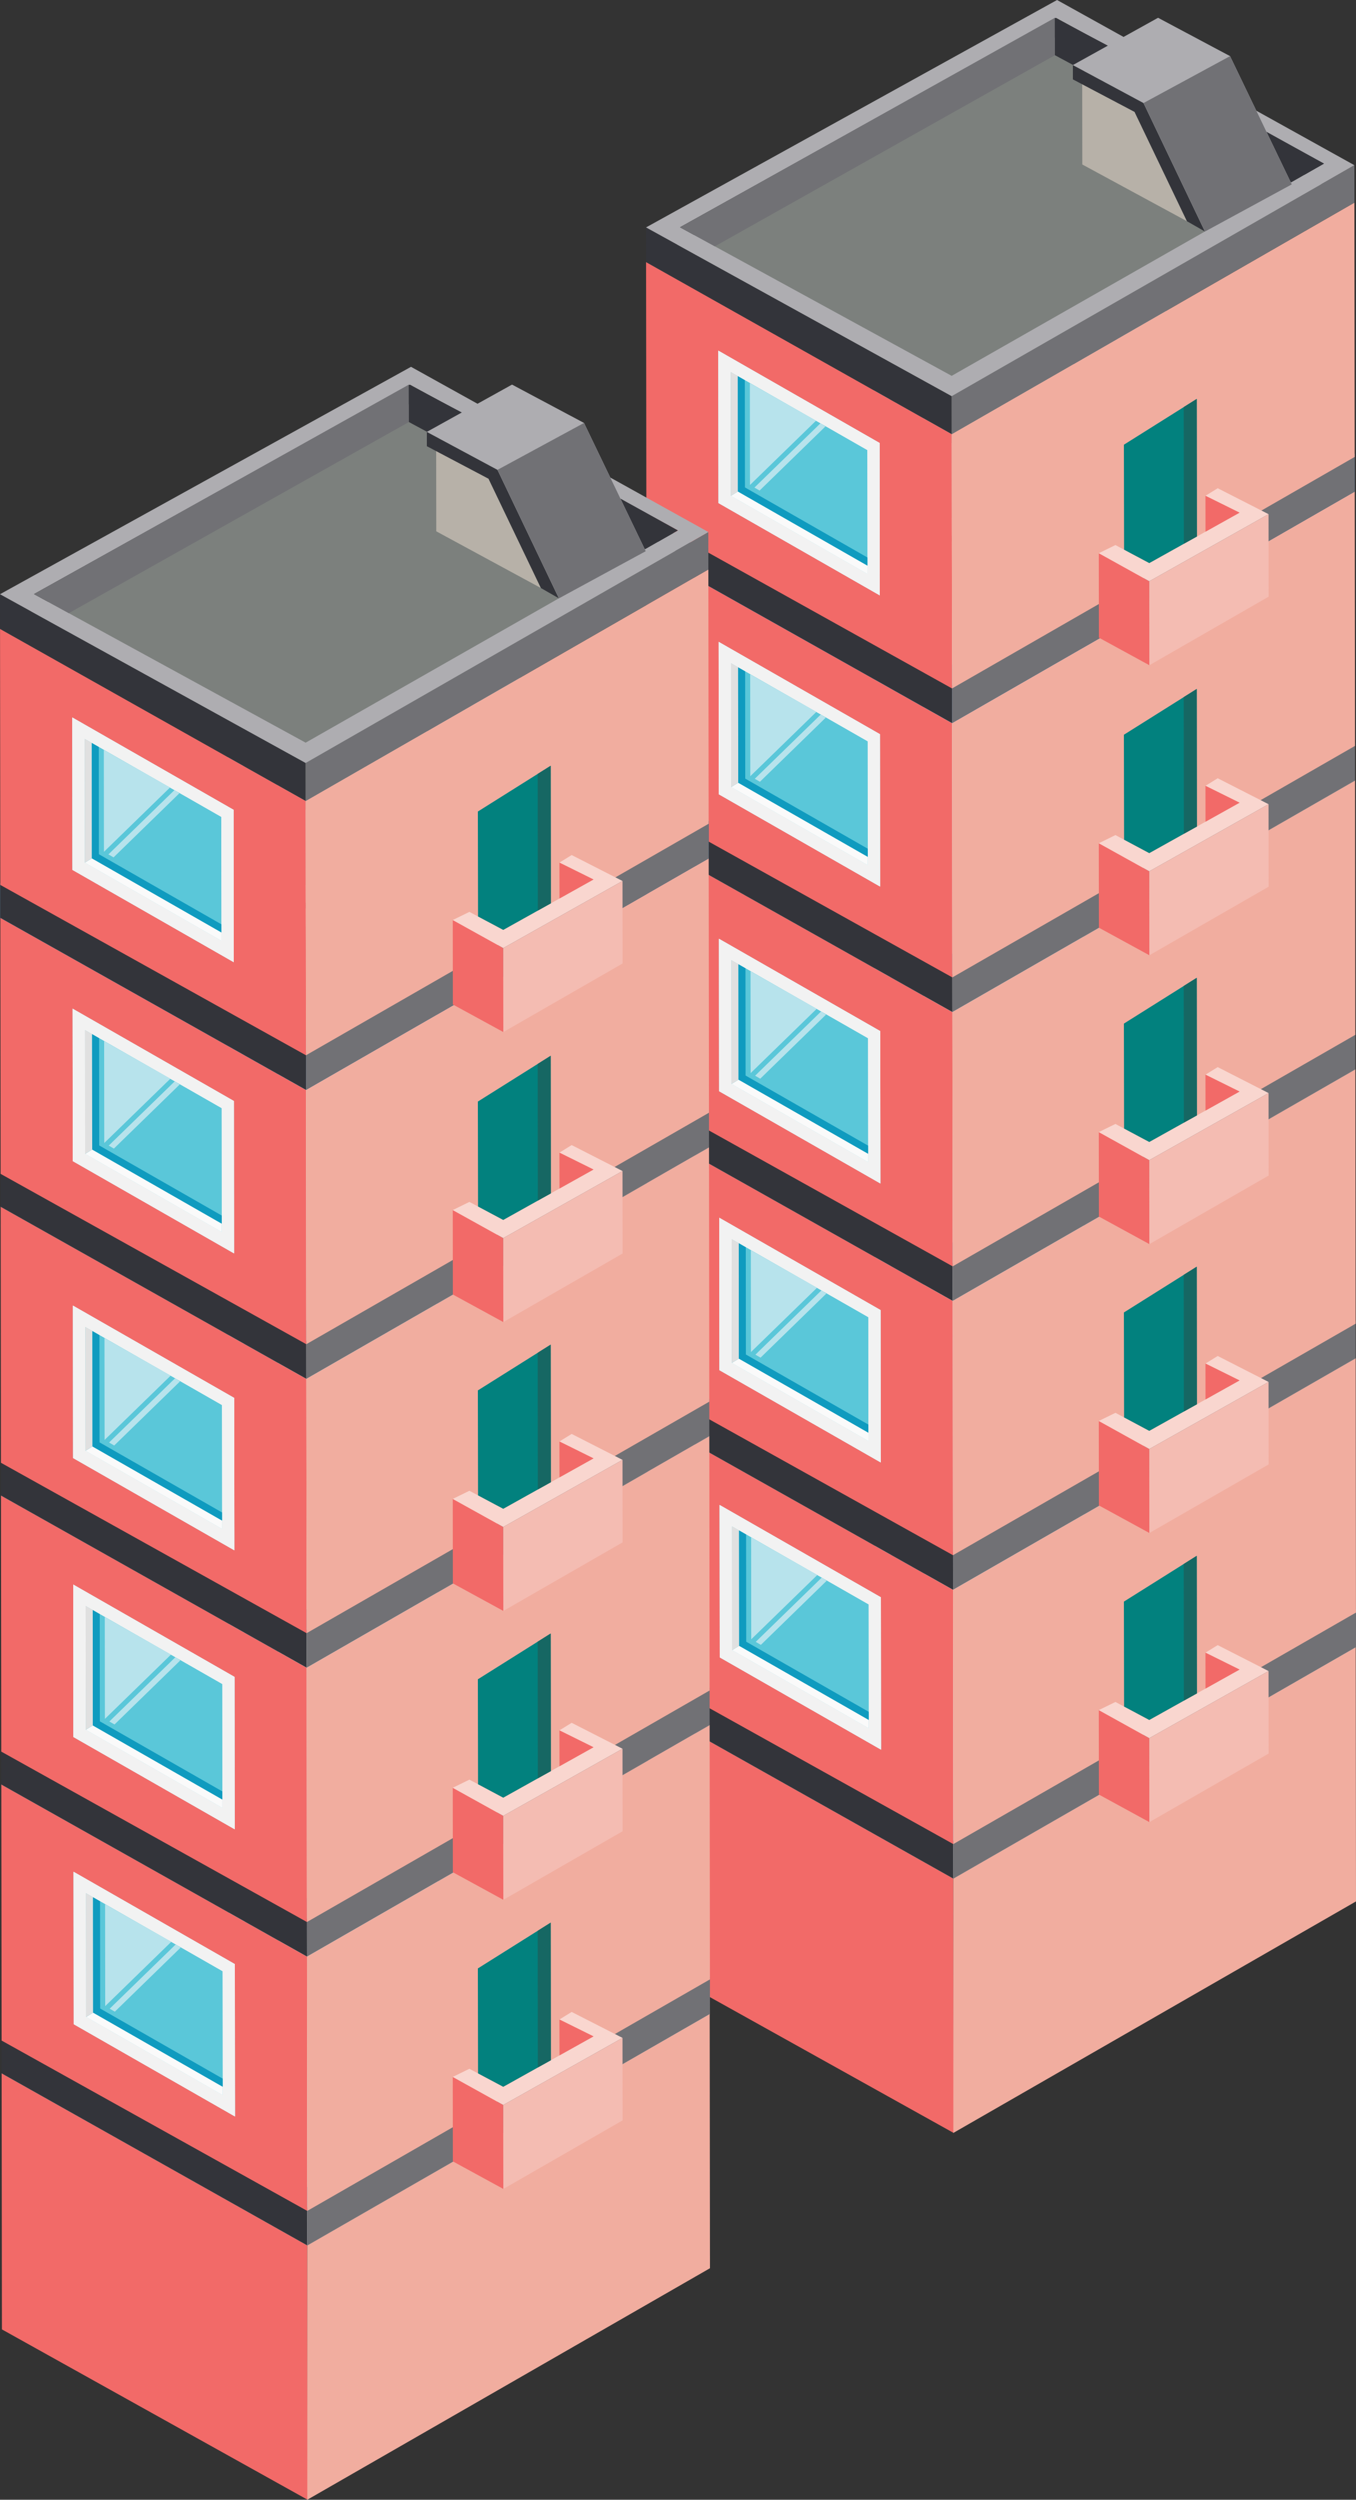 <?xml version="1.0" encoding="utf-8"?>
<!-- Generator: Adobe Illustrator 16.0.0, SVG Export Plug-In . SVG Version: 6.00 Build 0)  -->
<!DOCTYPE svg PUBLIC "-//W3C//DTD SVG 1.1//EN" "http://www.w3.org/Graphics/SVG/1.1/DTD/svg11.dtd">
<svg version="1.1" id="Layer_1" xmlns="http://www.w3.org/2000/svg" xmlns:xlink="http://www.w3.org/1999/xlink" x="0px" y="0px"
	 width="227.863px" height="419.773px" viewBox="0 0 227.863 419.773" enable-background="new 0 0 227.863 419.773"
	 xml:space="preserve">
<rect x="0" y="0" width="227.863" height="419.773" fill="#333333" stroke="none"/>
<g>
	<g id="HOME_1_">
		<g id="BUILDINGS_2_">
			<polygon id="XMLID_327_" fill="#F26A68" points="160.246,358.175 108.883,329.569 108.835,286.573 160.199,315.467 			"/>
			<polygon id="XMLID_326_" fill="#F1AD9F" points="160.199,358.175 227.863,319.296 227.816,276.591 160.199,315.467 			"/>
			<polygon id="XMLID_325_" fill="#E5E5E5" points="160.199,315.467 108.835,286.573 176.706,248.441 227.863,276.591 			"/>
			<polygon id="XMLID_324_" fill="#33343A" points="108.835,286.573 108.828,280.748 160.191,309.087 160.199,315.467 			"/>
			<polygon id="XMLID_323_" fill="#717175" points="227.863,276.591 160.199,315.467 160.191,309.087 227.856,270.3 			"/>
			<path id="XMLID_320_" fill="#8AC4E2" d="M177.896,242.565l-69.067,38.183l51.363,28.339l67.665-38.787L177.896,242.565z
				 M114.531,280.725l63.187-35.16l45.028,24.474l-62.558,35.639L114.531,280.725z"/>
			<polygon id="XMLID_319_" fill="#355F87" points="177.537,251.835 120.39,283.934 114.531,280.725 177.53,245.556 			"/>
			<polygon id="XMLID_318_" fill="#5B92B8" points="222.746,270.038 196.688,255.615 177.53,245.556 177.537,251.835 
				217.24,273.176 			"/>
			<path id="XMLID_317_" fill="#965624" d="M179.499,268.54l0.151-1.99L179.499,268.54z"/>
			<path id="XMLID_316_" fill="#B06F41" d="M179.65,266.55l2.064-1.002L179.65,266.55z"/>
			<polygon id="XMLID_315_" fill="#F26A68" points="160.192,309.67 108.829,281.064 108.781,238.069 160.146,266.964 			"/>
			<polygon id="XMLID_314_" fill="#F1AD9F" points="160.192,309.67 227.856,270.794 227.81,228.086 160.146,266.964 			"/>
			<polygon id="XMLID_313_" fill="#E5E5E5" points="160.146,266.964 108.781,238.069 176.652,199.936 227.81,228.086 			"/>
			<polygon id="XMLID_312_" fill="#33343A" points="108.781,238.069 108.775,232.255 160.139,260.586 160.146,266.964 			"/>
			<polygon id="XMLID_311_" fill="#717175" points="227.81,228.086 160.146,266.964 160.139,260.586 227.803,221.794 			"/>
			<path id="XMLID_308_" fill="#8AC4E2" d="M177.843,194.061l-69.067,38.194l51.363,28.331l67.664-38.792L177.843,194.061z
				 M114.479,232.231l63.186-35.172l45.029,24.473l-62.559,35.651L114.479,232.231z"/>
			<polygon id="XMLID_307_" fill="#355F87" points="177.483,203.342 120.336,235.429 114.479,232.231 177.477,197.051 			"/>
			<polygon id="XMLID_306_" fill="#5B92B8" points="222.693,221.532 196.635,207.122 177.477,197.051 177.483,203.342 
				217.187,224.674 			"/>
			<path id="XMLID_305_" fill="#965624" d="M179.445,220.049l0.152-1.992L179.445,220.049z"/>
			<path id="XMLID_304_" fill="#B06F41" d="M179.598,218.057l2.064-1.003L179.598,218.057z"/>
			<polygon id="XMLID_303_" fill="#F26A68" points="160.139,261.159 108.775,232.542 108.728,189.546 160.092,218.451 			"/>
			<polygon id="XMLID_302_" fill="#F1AD9F" points="160.139,261.159 227.803,222.281 227.756,179.572 160.092,218.451 			"/>
			<polygon id="XMLID_301_" fill="#E5E5E5" points="160.092,218.451 108.728,189.546 176.599,151.414 227.756,179.572 			"/>
			<polygon id="XMLID_300_" fill="#33343A" points="108.728,189.546 108.722,183.732 160.085,212.062 160.092,218.451 			"/>
			<polygon id="XMLID_299_" fill="#717175" points="227.756,179.572 160.092,218.451 160.085,212.062 227.749,173.284 			"/>
			<path id="XMLID_295_" fill="#8AC4E2" d="M177.789,145.538l-69.067,38.194l51.363,28.33l67.664-38.778L177.789,145.538z
				 M114.425,183.708l63.186-35.171l45.029,24.485l-62.559,35.638L114.425,183.708z"/>
			<polygon id="XMLID_294_" fill="#355F87" points="177.43,154.819 120.282,186.906 114.425,183.708 177.423,148.528 			"/>
			<polygon id="XMLID_293_" fill="#5B92B8" points="222.64,173.022 196.582,158.599 177.423,148.528 177.43,154.819 217.133,176.15 
							"/>
			<path id="XMLID_292_" fill="#965624" d="M179.392,171.525l0.152-1.992L179.392,171.525z"/>
			<path id="XMLID_291_" fill="#B06F41" d="M179.544,169.533l2.064-1.001L179.544,169.533z"/>
			<polygon id="XMLID_290_" fill="#F26A68" points="160.086,212.654 108.722,184.039 108.675,141.056 160.038,169.946 			"/>
			<polygon id="XMLID_289_" fill="#F1AD9F" points="160.086,212.654 227.75,173.775 227.702,131.07 160.038,169.946 			"/>
			<polygon id="XMLID_288_" fill="#E5E5E5" points="160.038,169.946 108.675,141.056 176.546,102.915 227.702,131.07 			"/>
			<polygon id="XMLID_287_" fill="#33343A" points="108.675,141.056 108.668,135.229 160.031,163.56 160.038,169.946 			"/>
			<polygon id="XMLID_286_" fill="#717175" points="227.702,131.07 160.038,169.946 160.031,163.56 227.695,124.779 			"/>
			<path id="XMLID_283_" fill="#8AC4E2" d="M177.735,97.041l-69.067,38.188l51.363,28.331l67.664-38.78L177.735,97.041z
				 M114.371,135.207l63.186-35.168l45.029,24.479l-62.559,35.64L114.371,135.207z"/>
			<polygon id="XMLID_282_" fill="#355F87" points="177.376,106.316 120.229,138.403 114.371,135.207 177.369,100.029 			"/>
			<polygon id="XMLID_281_" fill="#5B92B8" points="222.586,124.518 196.528,110.098 177.369,100.029 177.376,106.316 
				217.08,127.658 			"/>
			<path id="XMLID_280_" fill="#965624" d="M179.338,123.021l0.152-1.991L179.338,123.021z"/>
			<path id="XMLID_279_" fill="#B06F41" d="M179.49,121.03l2.064-1.001L179.49,121.03z"/>
			<polygon id="XMLID_278_" fill="#F26A68" points="160.032,164.132 108.668,135.527 108.621,92.532 159.984,121.425 			"/>
			<polygon id="XMLID_277_" fill="#F1AD9F" points="160.032,164.132 227.696,125.254 227.649,82.548 159.984,121.425 			"/>
			<polygon id="XMLID_276_" fill="#E5E5E5" points="159.984,121.425 108.621,92.532 176.492,54.396 227.649,82.548 			"/>
			<polygon id="XMLID_275_" fill="#5B92B8" points="108.621,92.532 108.614,86.706 159.978,115.042 159.984,121.425 			"/>
			<polygon id="XMLID_274_" fill="#355F87" points="227.649,82.548 159.984,121.425 159.978,115.042 227.643,76.257 			"/>
			<path id="XMLID_271_" fill="#8AC4E2" d="M177.682,48.524l-69.067,38.182l51.363,28.336l67.665-38.785L177.682,48.524z
				 M114.317,86.684l63.187-35.167l45.028,24.479l-62.559,35.639L114.317,86.684z"/>
			<polygon id="XMLID_270_" fill="#355F87" points="177.323,57.791 120.176,89.886 114.317,86.684 177.316,51.508 			"/>
			<polygon id="XMLID_269_" fill="#5B92B8" points="222.532,75.995 196.475,61.579 177.316,51.508 177.323,57.791 217.026,79.135 
							"/>
			<path id="XMLID_268_" fill="#965624" d="M179.285,74.503l0.151-1.996L179.285,74.503z"/>
			<path id="XMLID_267_" fill="#B06F41" d="M179.437,72.507l2.064-0.995L179.437,72.507z"/>
			<g id="XMLID_259_">
				<polygon id="XMLID_266_" fill="#F26A68" points="193.144,305.982 184.658,301.353 184.643,287.17 193.128,291.877 
					193.144,305.982 				"/>
				<polygon id="XMLID_265_" fill="#F9D6CF" points="193.128,291.877 213.164,280.613 204.624,276.259 202.568,277.527 
					208.298,280.363 193.125,288.831 187.438,285.802 184.643,287.17 193.128,291.877 				"/>
				<polygon id="XMLID_264_" fill="#F26A68" points="202.568,277.527 202.575,283.559 208.298,280.363 				"/>
				<polygon id="XMLID_263_" fill="#F4BCB2" points="193.144,305.982 193.128,291.877 213.164,280.613 213.18,294.47 				"/>
				<g id="XMLID_260_">
					<polygon id="XMLID_262_" fill="#02817E" points="188.893,286.576 188.86,268.951 201.098,261.263 201.122,284.368 
						193.125,288.831 					"/>
					<polygon id="XMLID_261_" fill="#166763" points="198.914,262.635 198.939,285.57 201.122,284.368 201.098,261.263 					"/>
				</g>
			</g>
			<g id="XMLID_251_">
				<polygon id="XMLID_258_" fill="#F26A68" points="193.144,257.43 184.658,252.8 184.643,238.617 193.128,243.324 193.144,257.43 
									"/>
				<polygon id="XMLID_257_" fill="#F9D6CF" points="193.128,243.324 213.164,232.061 204.624,227.706 202.568,228.975 
					208.298,231.811 193.125,240.278 187.438,237.249 184.643,238.617 193.128,243.324 				"/>
				<polygon id="XMLID_256_" fill="#F26A68" points="202.568,228.975 202.575,235.006 208.298,231.811 				"/>
				<polygon id="XMLID_255_" fill="#F4BCB2" points="193.144,257.43 193.128,243.324 213.164,232.061 213.18,245.917 				"/>
				<g id="XMLID_252_">
					<polygon id="XMLID_254_" fill="#02817E" points="188.893,238.023 188.86,220.398 201.098,212.71 201.122,235.815 
						193.125,240.278 					"/>
					<polygon id="XMLID_253_" fill="#166763" points="198.914,214.082 198.939,237.018 201.122,235.815 201.098,212.71 					"/>
				</g>
			</g>
			<g id="XMLID_243_">
				<polygon id="XMLID_250_" fill="#F26A68" points="193.144,208.92 184.658,204.29 184.643,190.107 193.128,194.814 
					193.144,208.92 				"/>
				<polygon id="XMLID_249_" fill="#F9D6CF" points="193.128,194.814 213.164,183.551 204.624,179.196 202.568,180.465 
					208.298,183.301 193.125,191.769 187.438,188.739 184.643,190.107 193.128,194.814 				"/>
				<polygon id="XMLID_248_" fill="#F26A68" points="202.568,180.465 202.575,186.496 208.298,183.301 				"/>
				<polygon id="XMLID_247_" fill="#F4BCB2" points="193.144,208.92 193.128,194.814 213.164,183.551 213.18,197.407 				"/>
				<g id="XMLID_244_">
					<polygon id="XMLID_246_" fill="#02817E" points="188.893,189.514 188.86,171.889 201.098,164.2 201.122,187.306 
						193.125,191.769 					"/>
					<polygon id="XMLID_245_" fill="#166763" points="198.914,165.572 198.939,188.508 201.122,187.306 201.098,164.2 					"/>
				</g>
			</g>
			<g id="XMLID_235_">
				<polygon id="XMLID_242_" fill="#F26A68" points="193.144,160.414 184.658,155.784 184.643,141.602 193.128,146.309 
					193.144,160.414 				"/>
				<polygon id="XMLID_241_" fill="#F9D6CF" points="193.128,146.309 213.164,135.045 204.624,130.69 202.568,131.959 
					208.298,134.795 193.125,143.263 187.438,140.233 184.643,141.602 193.128,146.309 				"/>
				<polygon id="XMLID_240_" fill="#F26A68" points="202.568,131.959 202.575,137.99 208.298,134.795 				"/>
				<polygon id="XMLID_239_" fill="#F4BCB2" points="193.144,160.414 193.128,146.309 213.164,135.045 213.18,148.901 				"/>
				<g id="XMLID_236_">
					<polygon id="XMLID_238_" fill="#02817E" points="188.893,141.008 188.86,123.383 201.098,115.694 201.122,138.8 
						193.125,143.263 					"/>
					<polygon id="XMLID_237_" fill="#166763" points="198.914,117.066 198.939,140.002 201.122,138.8 201.098,115.694 					"/>
				</g>
			</g>
			<polygon id="XMLID_234_" fill="#B7B1A8" points="199.509,85.672 181.923,76.146 181.908,62.646 190.704,67.31 			"/>
			<polygon id="XMLID_233_" fill="#355F87" points="180.344,61.853 190.704,67.31 199.509,85.672 202.536,87.399 192.214,65.818 
				180.342,59.448 			"/>
			<polygon id="XMLID_232_" fill="#99CEE5" points="217.121,79.485 202.536,87.399 192.214,65.818 180.342,59.448 194.654,51.505 
				206.753,57.947 			"/>
			<polygon id="XMLID_231_" fill="#69A6C9" points="192.214,65.818 206.753,57.947 217.121,79.485 202.536,87.399 			"/>
			<polygon id="XMLID_230_" fill="#FFFFFF" points="139.269,90.311 152.751,97.959 166.361,90.449 152.456,82.901 			"/>
			<polygon id="XMLID_229_" fill="#C6C1C1" points="139.271,92.552 139.269,90.311 152.751,97.959 152.754,100.2 			"/>
			<polygon id="XMLID_228_" fill="#C6C1C1" points="160.812,90.452 152.603,85.986 144.813,90.364 152.775,94.887 			"/>
			<polygon id="XMLID_227_" fill="#C6C1C1" points="152.754,100.2 157.656,100.422 170.665,92.954 166.361,90.449 166.363,92.694 
							"/>
			<polygon id="XMLID_226_" fill="#C6C1C1" points="120.176,89.886 129.864,90.385 181.908,62.646 180.344,61.853 180.342,59.448 
				177.323,57.791 			"/>
			<polygon id="XMLID_225_" fill="#33343A" points="108.621,92.532 108.614,86.706 159.978,115.042 159.984,121.425 			"/>
			<polygon id="XMLID_224_" fill="#717175" points="227.649,82.548 159.984,121.425 159.978,115.042 227.643,76.257 			"/>
			<path id="XMLID_221_" fill="#8AC4E2" d="M177.682,48.524l-69.067,38.182l51.363,28.336l67.665-38.785L177.682,48.524z
				 M114.317,86.684l63.187-35.167l45.028,24.479l-62.559,35.639L114.317,86.684z"/>
			<polygon id="XMLID_220_" fill="#355F87" points="177.323,57.791 120.176,89.886 114.317,86.684 177.316,51.508 			"/>
			<polygon id="XMLID_219_" fill="#5B92B8" points="222.532,75.995 196.475,61.579 177.316,51.508 177.323,57.791 217.026,79.135 
							"/>
			<path id="XMLID_218_" fill="#965624" d="M179.285,74.503l0.151-1.996L179.285,74.503z"/>
			<path id="XMLID_217_" fill="#B06F41" d="M179.437,72.507l2.064-0.995L179.437,72.507z"/>
			<polygon id="XMLID_216_" fill="#F26A68" points="159.979,115.609 108.615,87.004 108.567,44.008 159.932,72.901 			"/>
			<polygon id="XMLID_215_" fill="#F1AD9F" points="159.979,115.609 227.643,76.729 227.596,34.024 159.932,72.901 			"/>
			<polygon id="XMLID_214_" fill="#7C807D" points="159.932,72.901 108.567,44.008 176.438,5.875 227.596,34.024 			"/>
			<polygon id="XMLID_213_" fill="#33343A" points="108.567,44.008 108.561,38.188 159.924,66.521 159.932,72.901 			"/>
			<polygon id="XMLID_212_" fill="#717175" points="227.596,34.024 159.932,72.901 159.924,66.521 227.589,27.738 			"/>
			<path id="XMLID_209_" fill="#AEADB1" d="M177.628,0l-69.067,38.188l51.363,28.334l67.665-38.783L177.628,0z M114.264,38.165
				L177.45,2.998l45.028,24.479l-62.558,35.639L114.264,38.165z"/>
			<polygon id="XMLID_208_" fill="#717175" points="177.27,9.272 120.122,41.368 114.264,38.165 177.263,2.989 			"/>
			<polygon id="XMLID_207_" fill="#33343A" points="222.479,27.477 196.421,13.06 177.263,2.989 177.27,9.272 216.973,30.612 			"/>
			<polygon id="XMLID_206_" fill="#B7B1A8" points="199.455,37.148 181.87,27.623 181.854,14.122 190.651,18.787 			"/>
			<polygon id="XMLID_205_" fill="#33343A" points="180.29,13.331 190.651,18.787 199.455,37.148 202.482,38.881 192.16,17.301 
				180.288,10.926 			"/>
			<polygon id="XMLID_204_" fill="#AEADB1" points="217.067,30.962 202.482,38.881 192.16,17.301 180.288,10.926 194.601,2.986 
				206.699,9.425 			"/>
			<polygon id="XMLID_203_" fill="#717175" points="192.16,17.301 206.699,9.425 217.067,30.962 202.482,38.881 			"/>
			<g>
				<g>
					<g>
						<g>
							<polygon fill="#5AC7D9" points="120.706,58.883 120.734,84.481 147.839,99.979 147.811,74.39 							"/>
							<path fill="#F2F2F2" d="M122.791,62.472l22.95,13.126l0.022,20.794l-22.95-13.121L122.791,62.472 M120.706,58.883
								l0.028,25.599l27.104,15.497l-0.028-25.589L120.706,58.883L120.706,58.883z"/>
							<path fill="#F2F2F2" d="M122.791,62.472l22.95,13.126l0.022,20.794l-22.95-13.121L122.791,62.472 M120.706,58.883
								l0.028,25.599l27.104,15.497l-0.028-25.589L120.706,58.883L120.706,58.883z"/>
						</g>
						<polygon fill="#FAFAFA" points="124.002,82.534 122.813,83.271 145.764,96.392 145.763,94.976 						"/>
						<polygon fill="#E0E0E0" points="122.813,83.271 124.002,82.534 123.98,63.153 122.791,62.472 						"/>
					</g>
				</g>
				<g id="XMLID_198_">
					<polygon id="XMLID_202_" fill="#5AC7D9" points="123.985,63.168 124.002,82.534 145.763,94.976 145.741,75.598 					"/>
					<polygon id="XMLID_201_" fill="#B7E3EC" points="126.026,81.443 126.008,64.323 137.135,70.639 					"/>
					<polygon id="XMLID_200_" fill="#B7E3EC" points="137.885,71.072 126.777,81.877 127.644,82.377 138.699,71.617 					"/>
					<polygon id="XMLID_199_" fill="#0F9BBF" points="125.181,81.851 125.16,63.846 123.985,63.168 124.002,82.534 145.763,94.976 
						145.761,93.616 					"/>
				</g>
			</g>
			<g>
				<g>
					<g>
						<g>
							<polygon fill="#5AC7D9" points="120.76,107.783 120.788,133.382 147.893,148.879 147.865,123.29 							"/>
							<path fill="#F2F2F2" d="M122.845,111.372l22.95,13.126l0.022,20.794l-22.949-13.12L122.845,111.372 M120.76,107.783
								l0.028,25.599l27.104,15.497l-0.027-25.589L120.76,107.783L120.76,107.783z"/>
							<path fill="#F2F2F2" d="M122.845,111.372l22.95,13.126l0.022,20.794l-22.949-13.12L122.845,111.372 M120.76,107.783
								l0.028,25.599l27.104,15.497l-0.027-25.589L120.76,107.783L120.76,107.783z"/>
						</g>
						<polygon fill="#FAFAFA" points="124.056,131.435 122.868,132.172 145.817,145.292 145.816,143.877 						"/>
						<polygon fill="#E0E0E0" points="122.868,132.172 124.056,131.435 124.034,112.054 122.845,111.372 						"/>
					</g>
				</g>
				<g id="XMLID_193_">
					<polygon id="XMLID_197_" fill="#5AC7D9" points="124.039,112.068 124.056,131.435 145.816,143.877 145.795,124.498 					"/>
					<polygon id="XMLID_196_" fill="#B7E3EC" points="126.081,130.344 126.062,113.224 137.188,119.539 					"/>
					<polygon id="XMLID_195_" fill="#B7E3EC" points="137.938,119.974 126.831,130.778 127.698,131.278 138.753,120.518 					"/>
					<polygon id="XMLID_194_" fill="#0F9BBF" points="125.234,130.751 125.215,112.746 124.039,112.068 124.056,131.435 
						145.816,143.877 145.814,142.518 					"/>
				</g>
			</g>
			<g>
				<g>
					<g>
						<g>
							<polygon fill="#5AC7D9" points="120.814,157.646 120.843,183.244 147.948,198.741 147.92,173.151 							"/>
							<path fill="#F2F2F2" d="M122.899,161.233l22.95,13.126l0.023,20.795l-22.95-13.121L122.899,161.233 M120.814,157.646
								l0.028,25.599l27.105,15.497l-0.028-25.59L120.814,157.646L120.814,157.646z"/>
							<path fill="#F2F2F2" d="M122.899,161.233l22.95,13.126l0.023,20.795l-22.95-13.121L122.899,161.233 M120.814,157.646
								l0.028,25.599l27.105,15.497l-0.028-25.59L120.814,157.646L120.814,157.646z"/>
						</g>
						<polygon fill="#FAFAFA" points="124.11,181.297 122.923,182.033 145.873,195.154 145.871,193.738 						"/>
						<polygon fill="#E0E0E0" points="122.923,182.033 124.11,181.297 124.089,161.915 122.899,161.233 						"/>
					</g>
				</g>
				<g id="XMLID_188_">
					<polygon id="XMLID_192_" fill="#5AC7D9" points="124.094,161.93 124.11,181.297 145.871,193.738 145.85,174.359 					"/>
					<polygon id="XMLID_191_" fill="#B7E3EC" points="126.136,180.206 126.117,163.085 137.244,169.4 					"/>
					<polygon id="XMLID_190_" fill="#B7E3EC" points="137.993,169.835 126.886,180.64 127.753,181.14 138.809,170.378 					"/>
					<polygon id="XMLID_189_" fill="#0F9BBF" points="125.289,180.612 125.27,162.607 124.094,161.93 124.11,181.297 
						145.871,193.738 145.87,192.379 					"/>
				</g>
			</g>
			<g>
				<g>
					<g>
						<g>
							<polygon fill="#5AC7D9" points="120.866,204.49 120.895,230.089 148,245.586 147.972,219.997 							"/>
							<path fill="#F2F2F2" d="M122.951,208.079l22.95,13.126l0.023,20.794l-22.95-13.121L122.951,208.079 M120.866,204.49
								l0.028,25.599L148,245.586l-0.028-25.589L120.866,204.49L120.866,204.49z"/>
							<path fill="#F2F2F2" d="M122.951,208.079l22.95,13.126l0.023,20.794l-22.95-13.121L122.951,208.079 M120.866,204.49
								l0.028,25.599L148,245.586l-0.028-25.589L120.866,204.49L120.866,204.49z"/>
						</g>
						<polygon fill="#FAFAFA" points="124.162,228.142 122.975,228.878 145.925,241.999 145.923,240.583 						"/>
						<polygon fill="#E0E0E0" points="122.975,228.878 124.162,228.142 124.141,208.761 122.951,208.079 						"/>
					</g>
				</g>
				<g id="XMLID_183_">
					<polygon id="XMLID_187_" fill="#5AC7D9" points="124.146,208.775 124.162,228.142 145.923,240.583 145.901,221.205 					"/>
					<polygon id="XMLID_186_" fill="#B7E3EC" points="126.188,227.051 126.168,209.931 137.296,216.246 					"/>
					<polygon id="XMLID_185_" fill="#B7E3EC" points="138.045,216.68 126.938,227.485 127.805,227.985 138.86,217.224 					"/>
					<polygon id="XMLID_184_" fill="#0F9BBF" points="125.341,227.458 125.321,209.453 124.146,208.775 124.162,228.142 
						145.923,240.583 145.922,239.224 					"/>
				</g>
			</g>
			<g>
				<g>
					<g>
						<g>
							<polygon fill="#5AC7D9" points="120.92,252.72 120.948,278.318 148.053,293.815 148.024,268.227 							"/>
							<path fill="#F2F2F2" d="M123.005,256.309l22.95,13.125l0.022,20.794l-22.95-13.119L123.005,256.309 M120.92,252.72
								l0.028,25.599l27.104,15.497l-0.028-25.589L120.92,252.72L120.92,252.72z"/>
							<path fill="#F2F2F2" d="M123.005,256.309l22.95,13.125l0.022,20.794l-22.95-13.119L123.005,256.309 M120.92,252.72
								l0.028,25.599l27.104,15.497l-0.028-25.589L120.92,252.72L120.92,252.72z"/>
						</g>
						<polygon fill="#FAFAFA" points="124.215,276.371 123.027,277.108 145.978,290.228 145.977,288.812 						"/>
						<polygon fill="#E0E0E0" points="123.027,277.108 124.215,276.371 124.194,256.99 123.005,256.309 						"/>
					</g>
				</g>
				<g id="XMLID_178_">
					<polygon id="XMLID_182_" fill="#5AC7D9" points="124.199,257.005 124.215,276.371 145.977,288.812 145.955,269.434 					"/>
					<polygon id="XMLID_181_" fill="#B7E3EC" points="126.24,275.28 126.222,258.16 137.349,264.476 					"/>
					<polygon id="XMLID_180_" fill="#B7E3EC" points="138.099,264.91 126.991,275.715 127.857,276.215 138.913,265.453 					"/>
					<polygon id="XMLID_179_" fill="#0F9BBF" points="125.395,275.688 125.374,257.683 124.199,257.005 124.215,276.371 
						145.977,288.812 145.975,287.453 					"/>
				</g>
			</g>
			<g id="XMLID_170_">
				<polygon id="XMLID_177_" fill="#F26A68" points="193.144,111.71 184.658,107.08 184.643,92.897 193.128,97.604 193.144,111.71 
									"/>
				<polygon id="XMLID_176_" fill="#F9D6CF" points="193.128,97.604 213.164,86.341 204.624,81.986 202.568,83.255 208.298,86.091 
					193.125,94.559 187.438,91.529 184.643,92.897 193.128,97.604 				"/>
				<polygon id="XMLID_175_" fill="#F26A68" points="202.568,83.255 202.575,89.286 208.298,86.091 				"/>
				<polygon id="XMLID_174_" fill="#F4BCB2" points="193.144,111.71 193.128,97.604 213.164,86.341 213.18,100.197 				"/>
				<g id="XMLID_171_">
					<polygon id="XMLID_173_" fill="#02817E" points="188.893,92.304 188.86,74.679 201.098,66.99 201.122,90.096 193.125,94.559 
											"/>
					<polygon id="XMLID_172_" fill="#166763" points="198.914,68.362 198.939,91.298 201.122,90.096 201.098,66.99 					"/>
				</g>
			</g>
		</g>
	</g>
	<g id="HOME">
		<g id="BUILDINGS_1_">
			<polygon id="XMLID_3891_" fill="#F26A68" points="51.686,419.773 0.322,391.168 0.274,348.172 51.639,377.065 			"/>
			<polygon id="XMLID_3890_" fill="#F1AD9F" points="51.639,419.773 119.303,380.895 119.256,338.189 51.639,377.065 			"/>
			<polygon id="XMLID_3889_" fill="#E5E5E5" points="51.639,377.065 0.274,348.172 68.146,310.04 119.303,338.189 			"/>
			<polygon id="XMLID_3888_" fill="#33343A" points="0.274,348.172 0.268,342.347 51.631,370.686 51.639,377.065 			"/>
			<polygon id="XMLID_3887_" fill="#717175" points="119.303,338.189 51.639,377.065 51.631,370.686 119.296,331.898 			"/>
			<path id="XMLID_3884_" fill="#8AC4E2" d="M69.335,304.164L0.268,342.347l51.363,28.339l67.665-38.787L69.335,304.164z
				 M5.971,342.323l63.187-35.16l45.028,24.474l-62.558,35.639L5.971,342.323z"/>
			<polygon id="XMLID_3883_" fill="#355F87" points="68.977,313.434 11.829,345.532 5.971,342.323 68.97,307.154 			"/>
			<polygon id="XMLID_3882_" fill="#5B92B8" points="114.186,331.637 88.128,317.214 68.97,307.154 68.977,313.434 108.68,334.774 
							"/>
			<path id="XMLID_3881_" fill="#965624" d="M70.938,330.139l0.151-1.99L70.938,330.139z"/>
			<path id="XMLID_3880_" fill="#B06F41" d="M71.09,328.148l2.064-1.002L71.09,328.148z"/>
			<polygon id="XMLID_3879_" fill="#F26A68" points="51.632,371.269 0.269,342.663 0.221,299.668 51.585,328.562 			"/>
			<polygon id="XMLID_3878_" fill="#F1AD9F" points="51.632,371.269 119.296,332.393 119.249,289.685 51.585,328.562 			"/>
			<polygon id="XMLID_3877_" fill="#E5E5E5" points="51.585,328.562 0.221,299.668 68.092,261.534 119.249,289.685 			"/>
			<polygon id="XMLID_3876_" fill="#33343A" points="0.221,299.668 0.215,293.854 51.578,322.185 51.585,328.562 			"/>
			<polygon id="XMLID_3875_" fill="#717175" points="119.249,289.685 51.585,328.562 51.578,322.185 119.242,283.393 			"/>
			<path id="XMLID_3872_" fill="#8AC4E2" d="M69.282,255.659L0.215,293.854l51.363,28.331l67.664-38.792L69.282,255.659z
				 M5.918,293.83l63.186-35.172l45.029,24.473l-62.559,35.651L5.918,293.83z"/>
			<polygon id="XMLID_3871_" fill="#355F87" points="68.923,264.94 11.775,297.027 5.918,293.83 68.916,258.649 			"/>
			<polygon id="XMLID_3870_" fill="#5B92B8" points="114.133,283.131 88.074,268.721 68.916,258.649 68.923,264.94 108.626,286.272 
							"/>
			<path id="XMLID_3869_" fill="#965624" d="M70.885,281.647l0.152-1.992L70.885,281.647z"/>
			<path id="XMLID_3868_" fill="#B06F41" d="M71.037,279.655l2.064-1.003L71.037,279.655z"/>
			<polygon id="XMLID_3867_" fill="#F26A68" points="51.578,322.758 0.215,294.141 0.167,251.145 51.531,280.05 			"/>
			<polygon id="XMLID_3866_" fill="#F1AD9F" points="51.578,322.758 119.242,283.88 119.195,241.171 51.531,280.05 			"/>
			<polygon id="XMLID_3865_" fill="#E5E5E5" points="51.531,280.05 0.167,251.145 68.038,213.013 119.195,241.171 			"/>
			<polygon id="XMLID_3864_" fill="#33343A" points="0.167,251.145 0.161,245.331 51.524,273.661 51.531,280.05 			"/>
			<polygon id="XMLID_3863_" fill="#717175" points="119.195,241.171 51.531,280.05 51.524,273.661 119.188,234.883 			"/>
			<path id="XMLID_3860_" fill="#8AC4E2" d="M69.229,207.137L0.161,245.331l51.363,28.33l67.664-38.778L69.229,207.137z
				 M5.864,245.307l63.186-35.171l45.029,24.485l-62.559,35.638L5.864,245.307z"/>
			<polygon id="XMLID_3859_" fill="#355F87" points="68.869,216.418 11.722,248.505 5.864,245.307 68.862,210.127 			"/>
			<polygon id="XMLID_3858_" fill="#5B92B8" points="114.079,234.621 88.021,220.197 68.862,210.127 68.869,216.418 
				108.572,237.749 			"/>
			<path id="XMLID_3857_" fill="#965624" d="M70.831,233.124l0.152-1.992L70.831,233.124z"/>
			<path id="XMLID_3856_" fill="#B06F41" d="M70.983,231.132l2.064-1.001L70.983,231.132z"/>
			<polygon id="XMLID_3855_" fill="#F26A68" points="51.525,274.253 0.161,245.638 0.114,202.654 51.478,231.545 			"/>
			<polygon id="XMLID_3854_" fill="#F1AD9F" points="51.525,274.253 119.189,235.374 119.142,192.669 51.478,231.545 			"/>
			<polygon id="XMLID_3853_" fill="#E5E5E5" points="51.478,231.545 0.114,202.654 67.985,164.514 119.142,192.669 			"/>
			<polygon id="XMLID_3852_" fill="#33343A" points="0.114,202.654 0.107,196.827 51.471,225.158 51.478,231.545 			"/>
			<polygon id="XMLID_3851_" fill="#717175" points="119.142,192.669 51.478,231.545 51.471,225.158 119.135,186.378 			"/>
			<path id="XMLID_3848_" fill="#8AC4E2" d="M69.175,158.64L0.107,196.827l51.363,28.331l67.664-38.78L69.175,158.64z
				 M5.811,196.806l63.186-35.168l45.029,24.479l-62.559,35.64L5.811,196.806z"/>
			<polygon id="XMLID_3847_" fill="#355F87" points="68.815,167.915 11.669,200.002 5.811,196.806 68.809,161.628 			"/>
			<polygon id="XMLID_3846_" fill="#5B92B8" points="114.025,186.116 87.968,171.696 68.809,161.628 68.815,167.915 108.52,189.257 
							"/>
			<path id="XMLID_3845_" fill="#965624" d="M70.777,184.62l0.152-1.991L70.777,184.62z"/>
			<path id="XMLID_3844_" fill="#B06F41" d="M70.93,182.629l2.064-1.001L70.93,182.629z"/>
			<polygon id="XMLID_3843_" fill="#F26A68" points="51.472,225.73 0.107,197.126 0.061,154.131 51.424,183.023 			"/>
			<polygon id="XMLID_3842_" fill="#F1AD9F" points="51.472,225.73 119.136,186.853 119.089,144.146 51.424,183.023 			"/>
			<polygon id="XMLID_3841_" fill="#E5E5E5" points="51.424,183.023 0.061,154.131 67.932,115.995 119.089,144.146 			"/>
			<polygon id="XMLID_3840_" fill="#5B92B8" points="0.061,154.131 0.054,148.305 51.417,176.641 51.424,183.023 			"/>
			<polygon id="XMLID_3839_" fill="#355F87" points="119.089,144.146 51.424,183.023 51.417,176.641 119.082,137.855 			"/>
			<path id="XMLID_3836_" fill="#8AC4E2" d="M69.121,110.123L0.054,148.305l51.363,28.336l67.665-38.785L69.121,110.123z
				 M5.757,148.282l63.187-35.167l45.028,24.479l-62.559,35.639L5.757,148.282z"/>
			<polygon id="XMLID_3835_" fill="#355F87" points="68.763,119.39 11.615,151.484 5.757,148.282 68.756,113.106 			"/>
			<polygon id="XMLID_3834_" fill="#5B92B8" points="113.972,137.594 87.914,123.178 68.756,113.106 68.763,119.39 108.466,140.733 
							"/>
			<path id="XMLID_3833_" fill="#965624" d="M70.725,136.102l0.151-1.996L70.725,136.102z"/>
			<path id="XMLID_3832_" fill="#B06F41" d="M70.876,134.105l2.064-0.995L70.876,134.105z"/>
			<g id="XMLID_3812_">
				<polygon id="XMLID_3816_" fill="#F26A68" points="84.583,367.581 76.098,362.951 76.082,348.769 84.567,353.476 84.583,367.581 
									"/>
				<polygon id="XMLID_3815_" fill="#F9D6CF" points="84.567,353.476 104.604,342.212 96.063,337.857 94.008,339.126 
					99.737,341.962 84.564,350.43 78.878,347.4 76.082,348.769 84.567,353.476 				"/>
				<polygon id="XMLID_3814_" fill="#F26A68" points="94.008,339.126 94.015,345.157 99.737,341.962 				"/>
				<polygon id="XMLID_3813_" fill="#F4BCB2" points="84.583,367.581 84.567,353.476 104.604,342.212 104.619,356.068 				"/>
				<g id="XMLID_3801_">
					<polygon id="XMLID_3803_" fill="#02817E" points="80.332,348.175 80.3,330.55 92.537,322.861 92.562,345.967 84.564,350.43 
											"/>
					<polygon id="XMLID_3802_" fill="#166763" points="90.354,324.233 90.379,347.169 92.562,345.967 92.537,322.861 					"/>
				</g>
			</g>
			<g id="XMLID_78_">
				<polygon id="XMLID_85_" fill="#F26A68" points="84.583,319.028 76.098,314.398 76.082,300.216 84.567,304.923 84.583,319.028 
									"/>
				<polygon id="XMLID_84_" fill="#F9D6CF" points="84.567,304.923 104.604,293.659 96.063,289.305 94.008,290.573 99.737,293.409 
					84.564,301.877 78.878,298.848 76.082,300.216 84.567,304.923 				"/>
				<polygon id="XMLID_83_" fill="#F26A68" points="94.008,290.573 94.015,296.604 99.737,293.409 				"/>
				<polygon id="XMLID_82_" fill="#F4BCB2" points="84.583,319.028 84.567,304.923 104.604,293.659 104.619,307.516 				"/>
				<g id="XMLID_79_">
					<polygon id="XMLID_81_" fill="#02817E" points="80.332,299.622 80.3,281.997 92.537,274.309 92.562,297.414 84.564,301.877 
											"/>
					<polygon id="XMLID_80_" fill="#166763" points="90.354,275.681 90.379,298.616 92.562,297.414 92.537,274.309 					"/>
				</g>
			</g>
			<g id="XMLID_86_">
				<polygon id="XMLID_153_" fill="#F26A68" points="84.583,270.519 76.098,265.889 76.082,251.706 84.567,256.413 84.583,270.519 
									"/>
				<polygon id="XMLID_152_" fill="#F9D6CF" points="84.567,256.413 104.604,245.149 96.063,240.795 94.008,242.063 99.737,244.899 
					84.564,253.367 78.878,250.338 76.082,251.706 84.567,256.413 				"/>
				<polygon id="XMLID_151_" fill="#F26A68" points="94.008,242.063 94.015,248.095 99.737,244.899 				"/>
				<polygon id="XMLID_150_" fill="#F4BCB2" points="84.583,270.519 84.567,256.413 104.604,245.149 104.619,259.006 				"/>
				<g id="XMLID_87_">
					<polygon id="XMLID_89_" fill="#02817E" points="80.332,251.112 80.3,233.487 92.537,225.799 92.562,248.904 84.564,253.367 
											"/>
					<polygon id="XMLID_88_" fill="#166763" points="90.354,227.171 90.379,250.106 92.562,248.904 92.537,225.799 					"/>
				</g>
			</g>
			<g id="XMLID_154_">
				<polygon id="XMLID_161_" fill="#F26A68" points="84.583,222.013 76.098,217.383 76.082,203.2 84.567,207.907 84.583,222.013 
									"/>
				<polygon id="XMLID_160_" fill="#F9D6CF" points="84.567,207.907 104.604,196.644 96.063,192.289 94.008,193.558 99.737,196.394 
					84.564,204.861 78.878,201.832 76.082,203.2 84.567,207.907 				"/>
				<polygon id="XMLID_159_" fill="#F26A68" points="94.008,193.558 94.015,199.589 99.737,196.394 				"/>
				<polygon id="XMLID_158_" fill="#F4BCB2" points="84.583,222.013 84.567,207.907 104.604,196.644 104.619,210.5 				"/>
				<g id="XMLID_155_">
					<polygon id="XMLID_157_" fill="#02817E" points="80.332,202.606 80.3,184.981 92.537,177.293 92.562,200.398 84.564,204.861 
											"/>
					<polygon id="XMLID_156_" fill="#166763" points="90.354,178.665 90.379,201.601 92.562,200.398 92.537,177.293 					"/>
				</g>
			</g>
			<polygon id="XMLID_3800_" fill="#B7B1A8" points="90.948,147.271 73.362,137.744 73.348,124.244 82.144,128.908 			"/>
			<polygon id="XMLID_3799_" fill="#355F87" points="71.783,123.451 82.144,128.908 90.948,147.271 93.976,148.998 83.653,127.417 
				71.781,121.047 			"/>
			<polygon id="XMLID_3798_" fill="#99CEE5" points="108.561,141.084 93.976,148.998 83.653,127.417 71.781,121.047 86.094,113.104 
				98.192,119.546 			"/>
			<polygon id="XMLID_3797_" fill="#69A6C9" points="83.653,127.417 98.192,119.546 108.561,141.084 93.976,148.998 			"/>
			<polygon id="XMLID_3796_" fill="#FFFFFF" points="30.708,151.909 44.19,159.558 57.801,152.048 43.896,144.5 			"/>
			<polygon id="XMLID_3795_" fill="#C6C1C1" points="30.711,154.15 30.708,151.909 44.19,159.558 44.193,161.799 			"/>
			<polygon id="XMLID_3794_" fill="#C6C1C1" points="52.252,152.051 44.042,147.585 36.253,151.963 44.215,156.485 			"/>
			<polygon id="XMLID_3793_" fill="#C6C1C1" points="44.193,161.799 49.096,162.021 62.104,154.553 57.801,152.048 57.803,154.293 
							"/>
			<polygon id="XMLID_3792_" fill="#C6C1C1" points="11.615,151.484 21.304,151.983 73.348,124.244 71.783,123.451 71.781,121.047 
				68.763,119.39 			"/>
			<polygon id="XMLID_3791_" fill="#33343A" points="0.061,154.131 0.054,148.305 51.417,176.641 51.424,183.023 			"/>
			<polygon id="XMLID_3790_" fill="#717175" points="119.089,144.146 51.424,183.023 51.417,176.641 119.082,137.855 			"/>
			<path id="XMLID_3787_" fill="#8AC4E2" d="M69.121,110.123L0.054,148.305l51.363,28.336l67.665-38.785L69.121,110.123z
				 M5.757,148.282l63.187-35.167l45.028,24.479l-62.559,35.639L5.757,148.282z"/>
			<polygon id="XMLID_3786_" fill="#355F87" points="68.763,119.39 11.615,151.484 5.757,148.282 68.756,113.106 			"/>
			<polygon id="XMLID_3785_" fill="#5B92B8" points="113.972,137.594 87.914,123.178 68.756,113.106 68.763,119.39 108.466,140.733 
							"/>
			<path id="XMLID_3784_" fill="#965624" d="M70.725,136.102l0.151-1.996L70.725,136.102z"/>
			<path id="XMLID_3783_" fill="#B06F41" d="M70.876,134.105l2.064-0.995L70.876,134.105z"/>
			<polygon id="XMLID_3782_" fill="#F26A68" points="51.418,177.208 0.055,148.603 0.007,105.606 51.371,134.5 			"/>
			<polygon id="XMLID_3781_" fill="#F1AD9F" points="51.418,177.208 119.082,138.328 119.035,95.623 51.371,134.5 			"/>
			<polygon id="XMLID_3780_" fill="#7C807D" points="51.371,134.5 0.007,105.606 67.878,67.474 119.035,95.623 			"/>
			<polygon id="XMLID_3779_" fill="#33343A" points="0.007,105.606 0,99.786 51.363,128.12 51.371,134.5 			"/>
			<polygon id="XMLID_3778_" fill="#717175" points="119.035,95.623 51.371,134.5 51.363,128.12 119.028,89.337 			"/>
			<path id="XMLID_3775_" fill="#AEADB1" d="M69.067,61.599L0,99.786l51.363,28.334l67.665-38.783L69.067,61.599z M5.703,99.764
				L68.89,64.597l45.028,24.479L51.36,124.714L5.703,99.764z"/>
			<polygon id="XMLID_3774_" fill="#717175" points="68.709,70.871 11.562,102.967 5.703,99.764 68.702,64.588 			"/>
			<polygon id="XMLID_3773_" fill="#33343A" points="113.918,89.075 87.86,74.658 68.702,64.588 68.709,70.871 108.412,92.211 			
				"/>
			<polygon id="XMLID_3764_" fill="#B7B1A8" points="90.895,98.747 73.31,89.222 73.294,75.721 82.091,80.386 			"/>
			<polygon id="XMLID_3763_" fill="#33343A" points="71.729,74.93 82.091,80.386 90.895,98.747 93.922,100.479 83.6,78.899 
				71.728,72.524 			"/>
			<polygon id="XMLID_3762_" fill="#AEADB1" points="108.507,92.561 93.922,100.479 83.6,78.899 71.728,72.524 86.04,64.585 
				98.139,71.023 			"/>
			<polygon id="XMLID_3761_" fill="#717175" points="83.6,78.899 98.139,71.023 108.507,92.561 93.922,100.479 			"/>
			<g>
				<g>
					<g>
						<g>
							<polygon fill="#5AC7D9" points="12.146,120.481 12.174,146.08 39.278,161.577 39.25,135.988 							"/>
							<path fill="#F2F2F2" d="M14.23,124.07l22.95,13.126l0.022,20.794l-22.95-13.121L14.23,124.07 M12.146,120.481l0.028,25.599
								l27.104,15.497l-0.028-25.589L12.146,120.481L12.146,120.481z"/>
							<path fill="#F2F2F2" d="M14.23,124.07l22.95,13.126l0.022,20.794l-22.95-13.121L14.23,124.07 M12.146,120.481l0.028,25.599
								l27.104,15.497l-0.028-25.589L12.146,120.481L12.146,120.481z"/>
						</g>
						<polygon fill="#FAFAFA" points="15.441,144.133 14.253,144.869 37.203,157.99 37.202,156.574 						"/>
						<polygon fill="#E0E0E0" points="14.253,144.869 15.441,144.133 15.42,124.752 14.23,124.07 						"/>
					</g>
				</g>
				<g id="XMLID_3756_">
					<polygon id="XMLID_3760_" fill="#5AC7D9" points="15.425,124.767 15.441,144.133 37.202,156.574 37.181,137.196 					"/>
					<polygon id="XMLID_3759_" fill="#B7E3EC" points="17.466,143.042 17.447,125.922 28.574,132.237 					"/>
					<polygon id="XMLID_3758_" fill="#B7E3EC" points="29.324,132.671 18.217,143.476 19.083,143.976 30.139,133.216 					"/>
					<polygon id="XMLID_3757_" fill="#0F9BBF" points="16.62,143.449 16.6,125.444 15.425,124.767 15.441,144.133 37.202,156.574 
						37.2,155.215 					"/>
				</g>
			</g>
			<g>
				<g>
					<g>
						<g>
							<polygon fill="#5AC7D9" points="12.199,169.382 12.228,194.98 39.332,210.478 39.305,184.889 							"/>
							<path fill="#F2F2F2" d="M14.284,172.971l22.95,13.126l0.022,20.794l-22.949-13.12L14.284,172.971 M12.199,169.382
								l0.028,25.599l27.104,15.497l-0.027-25.589L12.199,169.382L12.199,169.382z"/>
							<path fill="#F2F2F2" d="M14.284,172.971l22.95,13.126l0.022,20.794l-22.949-13.12L14.284,172.971 M12.199,169.382
								l0.028,25.599l27.104,15.497l-0.027-25.589L12.199,169.382L12.199,169.382z"/>
						</g>
						<polygon fill="#FAFAFA" points="15.495,193.033 14.308,193.771 37.257,206.891 37.256,205.476 						"/>
						<polygon fill="#E0E0E0" points="14.308,193.771 15.495,193.033 15.474,173.652 14.284,172.971 						"/>
					</g>
				</g>
				<g id="XMLID_3751_">
					<polygon id="XMLID_3755_" fill="#5AC7D9" points="15.479,173.667 15.495,193.033 37.256,205.476 37.234,186.097 					"/>
					<polygon id="XMLID_3754_" fill="#B7E3EC" points="17.521,191.942 17.501,174.822 28.628,181.138 					"/>
					<polygon id="XMLID_3753_" fill="#B7E3EC" points="29.378,181.572 18.271,192.377 19.138,192.877 30.192,182.116 					"/>
					<polygon id="XMLID_3752_" fill="#0F9BBF" points="16.674,192.35 16.654,174.345 15.479,173.667 15.495,193.033 37.256,205.476 
						37.254,204.116 					"/>
				</g>
			</g>
			<g>
				<g>
					<g>
						<g>
							<polygon fill="#5AC7D9" points="12.254,219.244 12.282,244.843 39.388,260.34 39.359,234.75 							"/>
							<path fill="#F2F2F2" d="M14.339,222.832l22.95,13.126l0.023,20.795l-22.95-13.121L14.339,222.832 M12.254,219.244
								l0.028,25.599l27.105,15.497l-0.028-25.59L12.254,219.244L12.254,219.244z"/>
							<path fill="#F2F2F2" d="M14.339,222.832l22.95,13.126l0.023,20.795l-22.95-13.121L14.339,222.832 M12.254,219.244
								l0.028,25.599l27.105,15.497l-0.028-25.59L12.254,219.244L12.254,219.244z"/>
						</g>
						<polygon fill="#FAFAFA" points="15.55,242.896 14.362,243.632 37.312,256.753 37.311,255.337 						"/>
						<polygon fill="#E0E0E0" points="14.362,243.632 15.55,242.896 15.528,223.514 14.339,222.832 						"/>
					</g>
				</g>
				<g id="XMLID_3746_">
					<polygon id="XMLID_3750_" fill="#5AC7D9" points="15.533,223.528 15.55,242.896 37.311,255.337 37.289,235.958 					"/>
					<polygon id="XMLID_3749_" fill="#B7E3EC" points="17.575,241.805 17.557,224.684 28.684,230.999 					"/>
					<polygon id="XMLID_3748_" fill="#B7E3EC" points="29.433,231.434 18.325,242.238 19.192,242.738 30.248,231.977 					"/>
					<polygon id="XMLID_3747_" fill="#0F9BBF" points="16.729,242.211 16.709,224.206 15.533,223.528 15.55,242.896 37.311,255.337 
						37.31,253.978 					"/>
				</g>
			</g>
			<g>
				<g>
					<g>
						<g>
							<polygon fill="#5AC7D9" points="12.306,266.089 12.334,291.688 39.439,307.185 39.411,281.596 							"/>
							<path fill="#F2F2F2" d="M14.391,269.678l22.95,13.126l0.023,20.794l-22.95-13.121L14.391,269.678 M12.306,266.089
								l0.028,25.599l27.105,15.497l-0.028-25.589L12.306,266.089L12.306,266.089z"/>
							<path fill="#F2F2F2" d="M14.391,269.678l22.95,13.126l0.023,20.794l-22.95-13.121L14.391,269.678 M12.306,266.089
								l0.028,25.599l27.105,15.497l-0.028-25.589L12.306,266.089L12.306,266.089z"/>
						</g>
						<polygon fill="#FAFAFA" points="15.602,289.74 14.414,290.477 37.364,303.598 37.362,302.182 						"/>
						<polygon fill="#E0E0E0" points="14.414,290.477 15.602,289.74 15.58,270.359 14.391,269.678 						"/>
					</g>
				</g>
				<g id="XMLID_3741_">
					<polygon id="XMLID_3745_" fill="#5AC7D9" points="15.585,270.374 15.602,289.74 37.362,302.182 37.341,282.804 					"/>
					<polygon id="XMLID_3744_" fill="#B7E3EC" points="17.627,288.649 17.607,271.529 28.735,277.845 					"/>
					<polygon id="XMLID_3743_" fill="#B7E3EC" points="29.484,278.278 18.377,289.084 19.244,289.584 30.3,278.822 					"/>
					<polygon id="XMLID_3742_" fill="#0F9BBF" points="16.78,289.057 16.761,271.052 15.585,270.374 15.602,289.74 37.362,302.182 
						37.361,300.822 					"/>
				</g>
			</g>
			<g>
				<g>
					<g>
						<g>
							<polygon fill="#5AC7D9" points="12.359,314.318 12.388,339.917 39.492,355.414 39.464,329.825 							"/>
							<path fill="#F2F2F2" d="M14.444,317.907l22.95,13.125l0.022,20.794l-22.95-13.119L14.444,317.907 M12.359,314.318
								l0.028,25.599l27.104,15.497l-0.028-25.589L12.359,314.318L12.359,314.318z"/>
							<path fill="#F2F2F2" d="M14.444,317.907l22.95,13.125l0.022,20.794l-22.95-13.119L14.444,317.907 M12.359,314.318
								l0.028,25.599l27.104,15.497l-0.028-25.589L12.359,314.318L12.359,314.318z"/>
						</g>
						<polygon fill="#FAFAFA" points="15.654,337.97 14.467,338.707 37.417,351.826 37.416,350.41 						"/>
						<polygon fill="#E0E0E0" points="14.467,338.707 15.654,337.97 15.634,318.589 14.444,317.907 						"/>
					</g>
				</g>
				<g id="XMLID_3736_">
					<polygon id="XMLID_3740_" fill="#5AC7D9" points="15.639,318.604 15.654,337.97 37.416,350.41 37.395,331.032 					"/>
					<polygon id="XMLID_3739_" fill="#B7E3EC" points="17.68,336.879 17.661,319.759 28.788,326.074 					"/>
					<polygon id="XMLID_3738_" fill="#B7E3EC" points="29.538,326.509 18.431,337.313 19.297,337.813 30.353,327.052 					"/>
					<polygon id="XMLID_3737_" fill="#0F9BBF" points="16.834,337.286 16.813,319.281 15.639,318.604 15.654,337.97 37.416,350.41 
						37.414,349.052 					"/>
				</g>
			</g>
			<g id="XMLID_162_">
				<polygon id="XMLID_169_" fill="#F26A68" points="84.583,173.309 76.098,168.679 76.082,154.496 84.567,159.203 84.583,173.309 
									"/>
				<polygon id="XMLID_168_" fill="#F9D6CF" points="84.567,159.203 104.604,147.939 96.063,143.585 94.008,144.854 99.737,147.689 
					84.564,156.157 78.878,153.128 76.082,154.496 84.567,159.203 				"/>
				<polygon id="XMLID_167_" fill="#F26A68" points="94.008,144.854 94.015,150.885 99.737,147.689 				"/>
				<polygon id="XMLID_166_" fill="#F4BCB2" points="84.583,173.309 84.567,159.203 104.604,147.939 104.619,161.796 				"/>
				<g id="XMLID_163_">
					<polygon id="XMLID_165_" fill="#02817E" points="80.332,153.902 80.3,136.277 92.537,128.589 92.562,151.694 84.564,156.157 
											"/>
					<polygon id="XMLID_164_" fill="#166763" points="90.354,129.961 90.379,152.896 92.562,151.694 92.537,128.589 					"/>
				</g>
			</g>
		</g>
	</g>
</g>
<g>
</g>
<g>
</g>
<g>
</g>
<g>
</g>
<g>
</g>
<g>
</g>
</svg>
